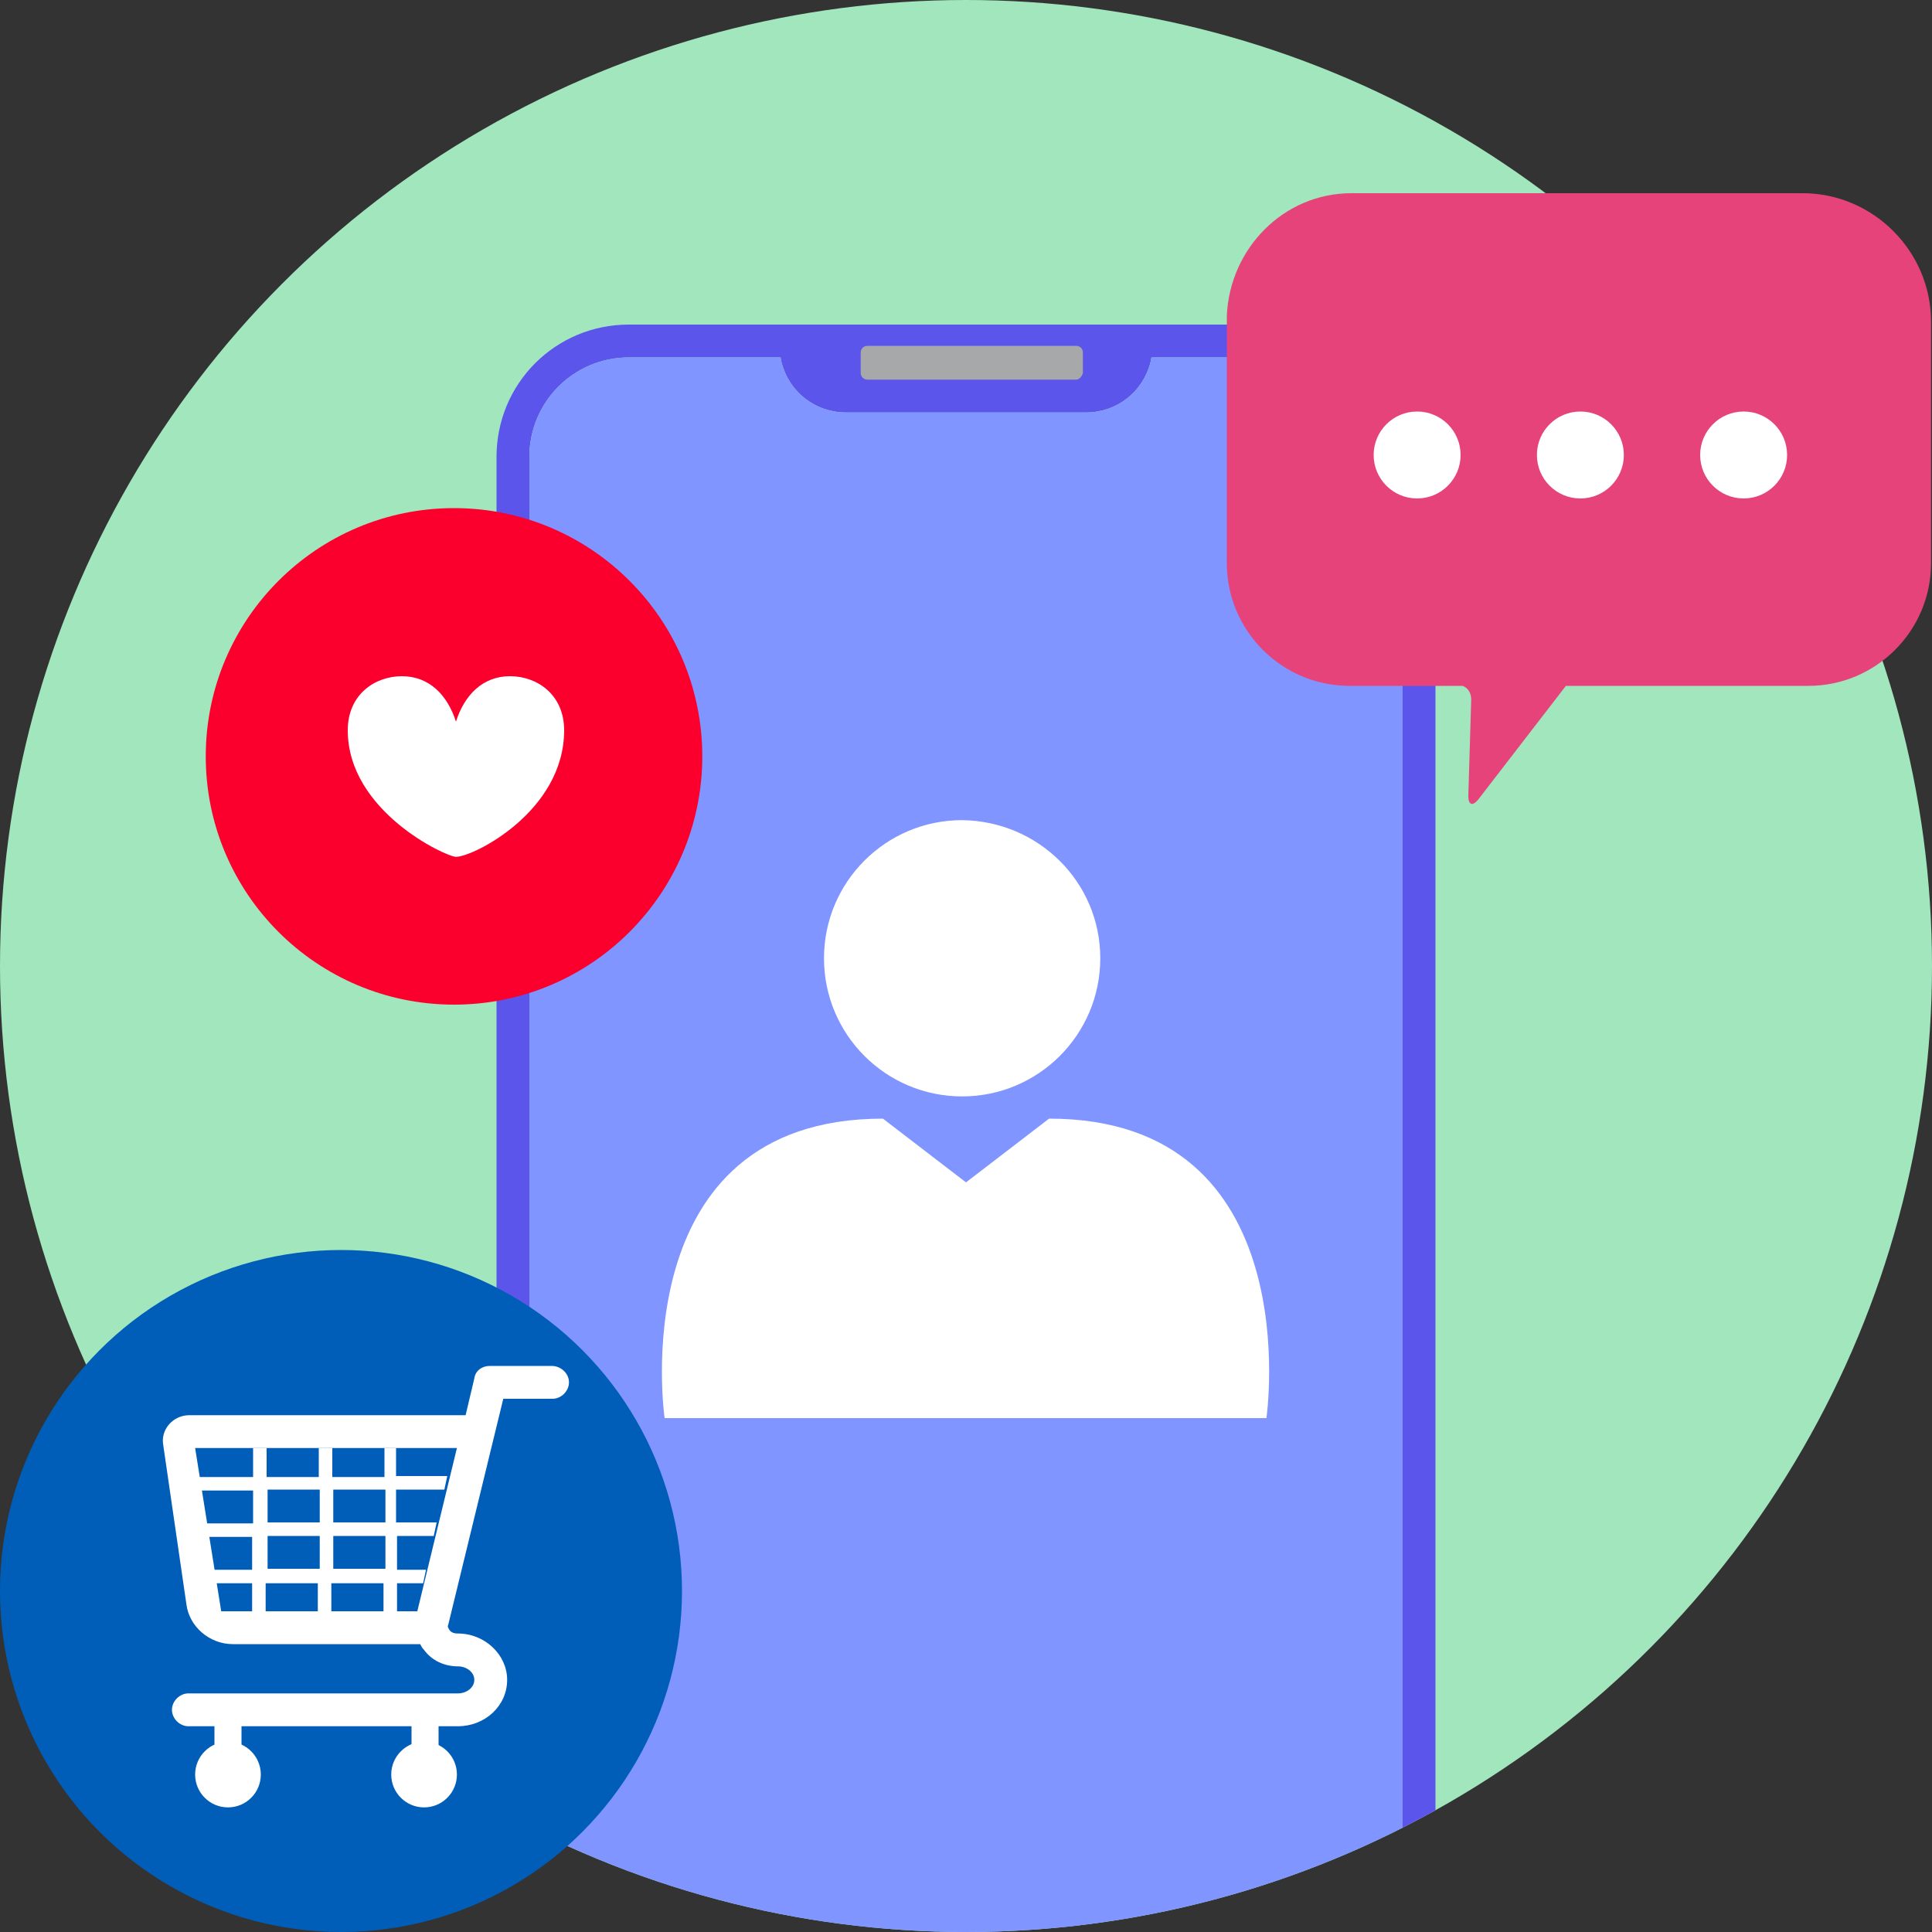 <?xml version="1.0" encoding="utf-8"?>
<!-- Generator: Adobe Illustrator 26.5.0, SVG Export Plug-In . SVG Version: 6.00 Build 0)  -->
<svg version="1.1" id="Layer_1" xmlns="http://www.w3.org/2000/svg" xmlns:xlink="http://www.w3.org/1999/xlink" x="0px" y="0px"
	 viewBox="0 0 200 200" style="enable-background:new 0 0 200 200;" xml:space="preserve">
<rect x="0" y="0" width="200" height="200" fill="#333333" stroke="none"/>
<style type="text/css">
	.st0{fill:#A1E6BD;}
	.st1{clip-path:url(#SVGID_00000160157404760644033520000002107327909046786176_);}
	.st2{fill:#5C55EB;}
	.st3{fill:#A7A8A9;}
	.st4{fill:#8095FF;}
	.st5{fill:#FFFFFF;}
	.st6{fill:#FB002C;}
	.st7{fill:#005EB8;}
	.st8{fill:#E6437B;}
</style>
<g>
	<circle class="st0" cx="100" cy="100" r="100"/>
	<g>
		<defs>
			<circle id="SVGID_1_" cx="100" cy="100" r="100"/>
		</defs>
		<clipPath id="SVGID_00000031180769265343054050000012533891665150560402_">
			<use xlink:href="#SVGID_1_"  style="overflow:visible;"/>
		</clipPath>
		<g style="clip-path:url(#SVGID_00000031180769265343054050000012533891665150560402_);">
			<g>
				<path class="st2" d="M134.9,33.6H120H80H65.1c-7.6,0-13.7,6.1-13.7,13.7v151.1c0,7.6,6.1,13.7,13.7,13.7h69.8
					c7.6,0,13.7-6.1,13.7-13.7V47.3C148.6,39.8,142.5,33.6,134.9,33.6z M145.2,198.4c0,5.7-4.6,10.3-10.3,10.3H65.1
					c-5.7,0-10.3-4.6-10.3-10.3V47.3c0-5.7,4.6-10.3,10.3-10.3h15.7l0.1,0.5c0.8,3.1,3.5,5.2,6.7,5.2h24.8c3.2,0,5.9-2.1,6.7-5.2
					l0.1-0.5h15.7c5.7,0,10.3,4.6,10.3,10.3V198.4z"/>
				<path class="st3" d="M111.4,39.3H89.8c-0.4,0-0.7-0.3-0.7-0.7v-2.1c0-0.4,0.3-0.7,0.7-0.7h21.6c0.4,0,0.7,0.3,0.7,0.7v2.1
					C112,39,111.7,39.3,111.4,39.3z"/>
			</g>
			<path class="st4" d="M145.2,198.4c0,5.7-4.6,10.3-10.3,10.3H65.1c-5.7,0-10.3-4.6-10.3-10.3V47.3c0-5.7,4.6-10.3,10.3-10.3h15.7
				l0.1,0.5c0.8,3.1,3.5,5.2,6.7,5.2h24.8c3.2,0,5.9-2.1,6.7-5.2l0.1-0.5h15.7c5.7,0,10.3,4.6,10.3,10.3V198.4z"/>
			<g>
				<g>
					<path class="st5" d="M108.6,115.8l-8.6,6.6l-8.6-6.6c-27.1,0-22.6,31-22.6,31h62.3C131.1,146.8,135.6,115.8,108.6,115.8z"/>
					<path class="st5" d="M113.9,99.2c0,7.9-6.4,14.3-14.3,14.3c-7.9,0-14.3-6.4-14.3-14.3c0-7.9,6.4-14.3,14.3-14.3
						C107.5,85,113.9,91.3,113.9,99.2z"/>
				</g>
			</g>
		</g>
	</g>
	<g>
		<circle class="st6" cx="47" cy="78.3" r="25.7"/>
		<path class="st5" d="M47.2,88.7C46.2,88.7,36,84,36,75.6c0-3.7,2.8-5.6,5.6-5.6s4.7,1.9,5.6,4.7c0.9-2.8,2.8-4.7,5.6-4.7
			s5.6,1.9,5.6,5.6C58.4,84,49,88.7,47.2,88.7z"/>
	</g>
	<g>
		<g>
			<circle class="st7" cx="35.3" cy="164.7" r="35.3"/>
		</g>
		<g>
			<circle class="st5" cx="23.6" cy="183.7" r="3.4"/>
			<circle class="st5" cx="43.9" cy="183.7" r="3.4"/>
			<path class="st5" d="M57.1,141.4h-6.4c-0.8,0-1.5,0.5-1.6,1.3l-0.9,3.8H19.6c-1.7,0-3,1.5-2.7,3.1l2.4,16.5
				c0.3,2.3,2.4,4.1,4.8,4.1h19.4c0.1,0.2,0.2,0.4,0.4,0.6c0.8,1.1,2.1,1.7,3.5,1.7c0.9,0,1.7,0.6,1.7,1.4c0,0.8-0.8,1.4-1.7,1.4
				H19.5c-0.9,0-1.7,0.8-1.7,1.7c0,0.9,0.8,1.7,1.7,1.7h2.7v4.4c0,0.7,0.6,1.4,1.4,1.4s1.4-0.6,1.4-1.4v-4.4h17.6v4.4
				c0,0.7,0.6,1.4,1.4,1.4s1.4-0.6,1.4-1.4v-4.4h2c2.8,0,5.1-2.1,5.1-4.8c0-2.6-2.3-4.8-5.1-4.8c-0.4,0-0.7-0.1-0.9-0.4
				c-0.1-0.2-0.2-0.3-0.1-0.5l5.7-23.4h5.1c0.9,0,1.7-0.8,1.7-1.7S58.1,141.4,57.1,141.4z M43.2,166.8H22.9l-2.7-16.9h27.1
				L43.2,166.8z"/>
			<path class="st5" d="M41.2,149.9h-1.4v3h-5.4v-3h-1.4v3h-5.4v-3h-1.4v3h-5.6l0.2,1.4h5.4v3.4h-4.9l0.2,1.4h4.6v3.4h-4.1l0.2,1.4
				h3.9v3h1.4v-3h5.4v3h1.4v-3h5.4v3h1.4v-3h2.7l0.3-1.4h-3V159h3.8l0.3-1.4h-4.2v-3.4h5l0.3-1.4h-5.3V149.9z M33.1,162.4h-5.4V159
				h5.4V162.4z M33.1,157.6h-5.4v-3.4h5.4V157.6z M39.9,162.4h-5.4V159h5.4V162.4z M39.9,157.6h-5.4v-3.4h5.4V157.6z"/>
		</g>
	</g>
	<g>
		<path class="st8" d="M139.9,20h43.6h3.1c7.3,0,13.3,6,13.3,13.3v25c0,7-5.7,12.7-12.7,12.7h-25.1l-9.1,11.8c-0.6,0.7-1,0.5-1-0.4
			l0.3-10c0-0.6-0.3-1.2-0.9-1.4h-11.7c-7,0-12.7-5.7-12.7-12.7V32.7C127.3,25.7,132.9,20,139.9,20z"/>
		<circle class="st5" cx="163.6" cy="47.1" r="4.5"/>
		<circle class="st5" cx="180.5" cy="47.1" r="4.5"/>
		<circle class="st5" cx="146.7" cy="47.1" r="4.5"/>
	</g>
</g>
<g>
	<path d="M-619.2-317.9v-8.3h1.7v8.4c0,2.3,1.3,3.7,3.3,3.7c2.1,0,3.5-1.4,3.5-3.7v-8.4h1.7v8.3c0,3.2-2,5.3-5.2,5.3
		C-617.3-312.6-619.2-314.8-619.2-317.9z"/>
	<path d="M-599.7-326.5c3.8,0,6.6,3,6.6,7c0,4-2.8,7-6.6,7c-3.8,0-6.7-3-6.7-7C-606.4-323.5-603.5-326.5-599.7-326.5z M-594.8-319.6
		c0-3.4-2.4-5.4-4.9-5.4c-2.6,0-5,2-5,5.4c0,3.4,2.4,5.4,5,5.4S-594.8-316.2-594.8-319.6z"/>
	<path d="M-590.3-326.3h4.1c2.9,0,4.4,1.5,4.4,3.5c0,1.6-0.9,2.6-2,3c1.6,0.5,2.5,1.7,2.5,3.2c0,2-1.5,3.7-4.6,3.7h-4.3V-326.3z
		 M-586.2-320.4c1.7,0,2.7-1,2.7-2.2c0-1.3-1-2.1-2.6-2.1h-2.5v4.4H-586.2z M-586-314.4c1.9,0,2.9-1,2.9-2.3c0-1.5-1.2-2.3-2.8-2.3
		h-2.7v4.6H-586z"/>
	<path d="M-573.7-326.3h7.3v1.6h-5.7v4.6h5.4v1.5h-5.4v5.7h-1.7V-326.3z"/>
	<path d="M-555.3-312.9l-1.6-4.1h-5.7l-1.6,4.1h-1.8l5.3-13.4h1.9l5.3,13.4H-555.3z M-557.4-318.4l-2.3-6l-2.3,6H-557.4z"/>
	<path d="M-546-312.6c-3.5,0-6.6-2.7-6.6-7c0-4.3,3.2-7,6.6-7c1.5,0,2.7,0.4,3.5,0.9v1.8c-1.1-0.7-2.1-1.1-3.5-1.1c-2.5,0-5,2-5,5.4
		c0,3.3,2.5,5.4,5,5.4c1.4,0,2.4-0.4,3.5-1.1v1.8C-543.3-313-544.5-312.6-546-312.6z"/>
	<path d="M-537-324.7h-4.2v-1.6h10.1v1.6h-4.2v11.8h-1.7V-324.7z"/>
	<path d="M-522.2-325.7v1.7c-0.9-0.7-2.1-1-3.2-1c-1.4,0-2.6,0.7-2.6,2c0,1.2,0.9,1.7,2.8,2.6c2,0.9,3.7,1.8,3.7,4
		c0,2.4-2,3.9-4.4,3.9c-1.6,0-2.9-0.6-3.7-1.2v-1.9c0.9,0.9,2.3,1.5,3.7,1.5c1.5,0,2.8-0.8,2.8-2.2c0-1.2-1-1.9-2.9-2.7
		c-2-0.9-3.5-1.7-3.5-3.8c0-2.3,1.9-3.7,4.2-3.7C-524.1-326.6-523-326.2-522.2-325.7z"/>
	<path d="M-510-318.9h-7.1v6h-1.7v-13.4h1.7v5.8h7.1v-5.8h1.7v13.4h-1.7V-318.9z"/>
	<path d="M-504.6-326.3h7.3v1.6h-5.7v4.3h5.3v1.5h-5.3v4.5h5.7v1.5h-7.3V-326.3z"/>
	<path d="M-494.2-326.3h7.3v1.6h-5.7v4.3h5.3v1.5h-5.3v4.5h5.7v1.5h-7.3V-326.3z"/>
	<path d="M-481-324.7h-4.2v-1.6h10.1v1.6h-4.2v11.8h-1.7V-324.7z"/>
	<path d="M-468.5-326.3h1.7v13.4h-1.7V-326.3z"/>
	<path d="M-457.4-312.6c-3.5,0-6.6-2.7-6.6-7c0-4.3,3.2-7,6.6-7c1.5,0,2.7,0.4,3.5,0.9v1.8c-1.1-0.7-2.1-1.1-3.5-1.1
		c-2.5,0-5,2-5,5.4c0,3.3,2.5,5.4,5,5.4c1.4,0,2.4-0.4,3.5-1.1v1.8C-454.7-313-455.9-312.6-457.4-312.6z"/>
	<path d="M-445.6-326.5c3.8,0,6.6,3,6.6,7c0,4-2.8,7-6.6,7c-3.8,0-6.7-3-6.7-7C-452.3-323.5-449.4-326.5-445.6-326.5z M-440.7-319.6
		c0-3.4-2.4-5.4-4.9-5.4c-2.6,0-5,2-5,5.4c0,3.4,2.4,5.4,5,5.4S-440.7-316.2-440.7-319.6z"/>
	<path d="M-425.6-312.9h-1.5l-7.4-10.7h0v10.7h-1.6v-13.4h1.7l7.3,10.5h0v-10.5h1.6V-312.9z"/>
	<path d="M-415.1-325.7v1.7c-0.9-0.7-2.1-1-3.2-1c-1.4,0-2.6,0.7-2.6,2c0,1.2,0.9,1.7,2.8,2.6c2,0.9,3.7,1.8,3.7,4
		c0,2.4-2,3.9-4.4,3.9c-1.6,0-2.9-0.6-3.7-1.2v-1.9c0.9,0.9,2.3,1.5,3.7,1.5c1.5,0,2.8-0.8,2.8-2.2c0-1.2-1-1.9-2.9-2.7
		c-2-0.9-3.5-1.7-3.5-3.8c0-2.3,1.9-3.7,4.2-3.7C-417.1-326.6-415.9-326.2-415.1-325.7z"/>
</g>
</svg>

